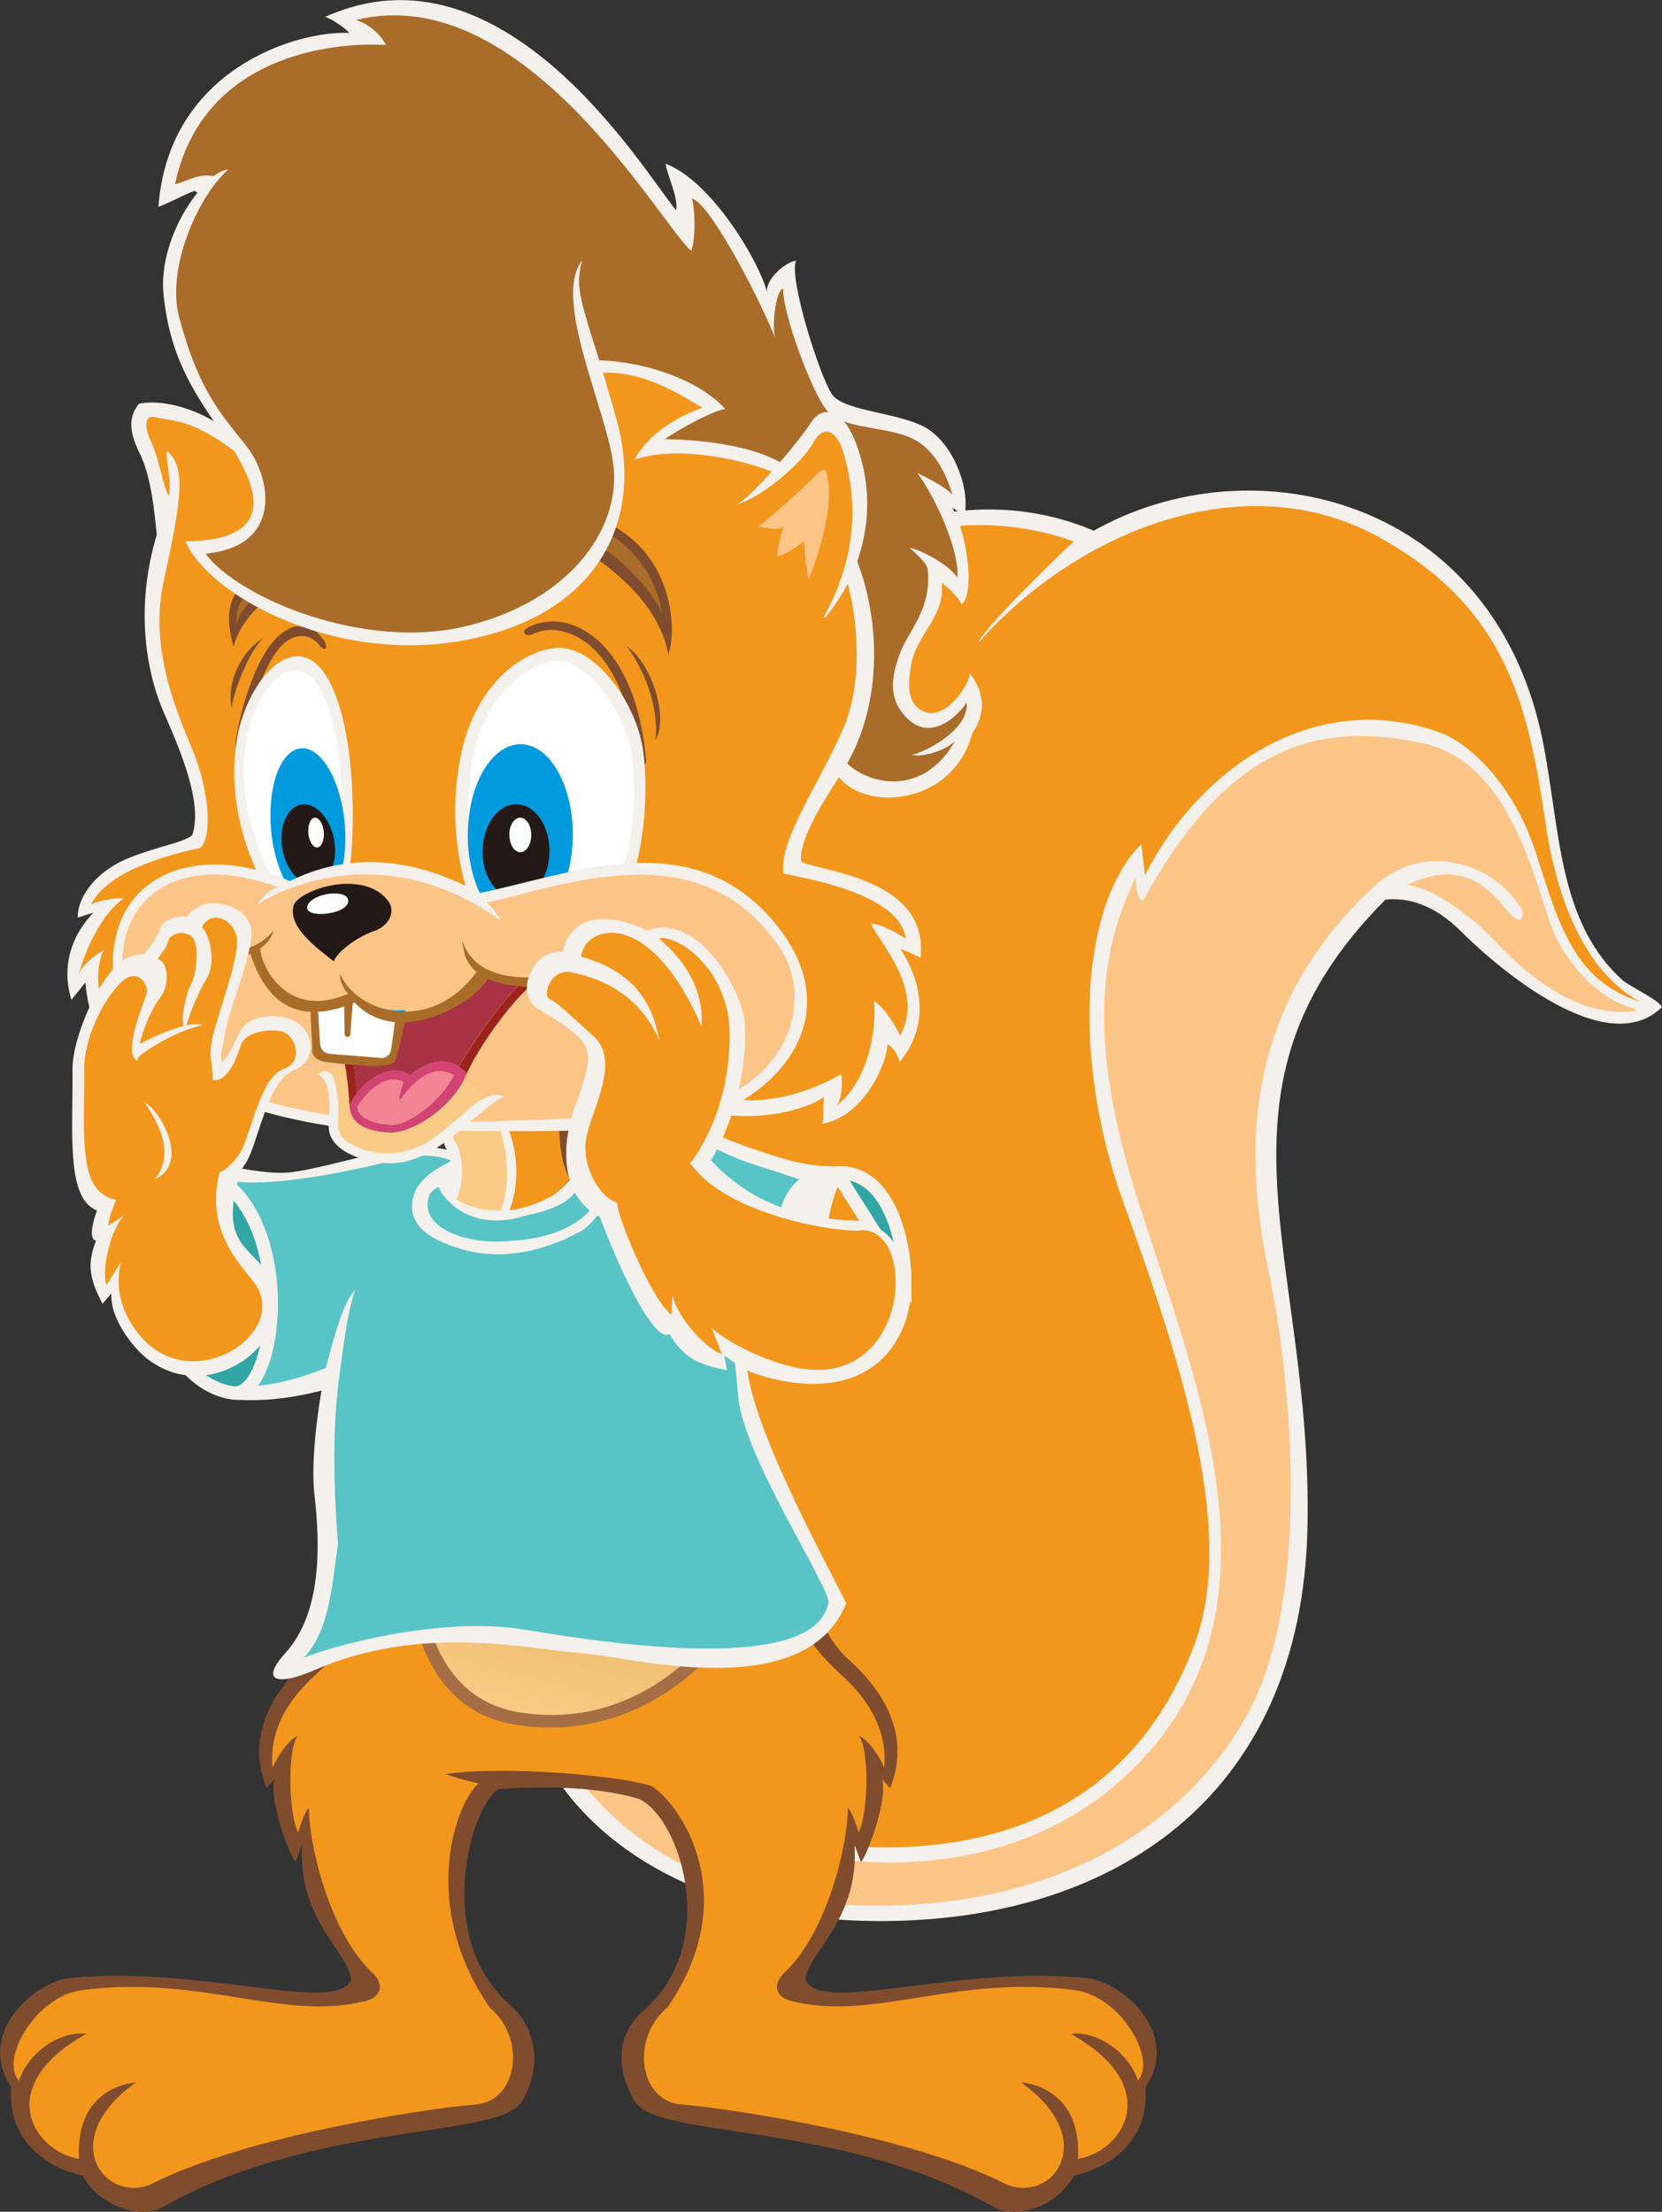 <svg width="124" height="165" viewBox="0 0 124 165" fill="none" xmlns="http://www.w3.org/2000/svg">
<rect x="0" y="0" width="124" height="165" fill="#333333" stroke="none"/>
<g clip-path="url(#clip0_1031_198303)">
<path d="M39.029 125.996C39.576 133.107 47.755 143.131 65.201 143.312C82.646 143.493 97.193 134.38 97.554 113.777C97.909 93.7 89.189 81.329 103.369 67.114C105.005 66.933 107.007 67.476 109.004 69.484C111.001 71.487 119.639 79.374 123.999 75.135C123.452 74.044 117.73 72.403 116.094 67.663C114.458 62.922 110.82 50.166 99.551 50.528C88.281 50.89 78.467 58.368 78.286 72.952C78.106 87.535 44.478 121.623 39.023 126.002L39.029 125.996Z" fill="#F4F0EC"/>
<path d="M41.388 124.356C37.605 124.893 43.571 140.031 60.109 141.858C76.646 143.679 87.916 137.117 93.009 128.004C98.097 118.891 96.1 101.938 94.826 95.738C93.551 89.538 90.995 76.6 102.643 66.022C106.008 62.969 111.188 64.02 113.546 67.844C113.726 68.754 113.319 68.982 112.411 67.89C111.503 66.799 109.366 63.833 105.001 66.022C106.817 66.203 109.681 68.217 111.544 70.214C114.862 73.769 118.54 75.958 122.085 75.41C121.358 74.499 116.451 69.303 115.543 66.384C114.635 63.471 113.907 56.173 106.089 54.171C98.272 52.163 85.366 55.449 81.548 65.835C77.735 76.227 55.557 122.347 41.377 124.35L41.388 124.356Z" fill="#FCC588"/>
<path d="M123.999 75.135C121.409 76.092 117.864 73.494 116.094 69.939C114.721 67.189 113.23 56.95 106.14 55.449C99.05 53.943 91.96 54.9 85.284 67.207C84.876 67.207 84.736 66.115 84.736 65.432C83.101 68.987 80.51 75.001 84.463 88.124C88.415 101.248 96.734 118.885 85.284 131.192C73.834 143.498 55.567 138.028 53.25 135.704C50.934 133.381 44.798 130.917 42.889 122.58C40.98 114.244 61.155 42.459 64.019 40.55C66.883 38.636 74.247 36.446 81.605 39.593C93.462 32.891 111.554 37.123 115.14 55.455C116.636 63.109 116.141 71.083 123.999 75.141V75.135Z" fill="#F4F0EC"/>
<path d="M43.571 121.209C44.252 125.856 51.115 136.207 61.023 137.48C71.658 138.846 83.946 136.446 89.103 122.715C92.241 114.373 88.282 102.072 83.789 89.631C80.022 79.216 80.517 67.622 85.151 62.969L85.424 65.292C89.517 57.224 98.103 51.345 107.376 54.626C109.692 55.45 112.964 58.59 114.599 63.652C116.235 68.708 117.37 73.18 122.371 74.727C119.553 73.267 116.509 69.397 115.327 61.509C114.023 52.822 112.556 45.332 102.736 39.996C92.922 34.666 80.517 39.453 73.02 47.93C73.154 47.107 79.155 41.228 80.11 40.411C78.474 39.728 70.162 37.264 64.294 42.051C58.432 46.838 35.777 94.961 43.571 121.215V121.209Z" fill="#F2971C"/>
<path d="M25.735 118.004C25.513 120.964 23.849 123.036 23.028 123.766C21.345 125.243 18.022 128.781 19.884 133.393L20.501 132.716C20.018 134.023 21.468 138.18 22.061 138.922L22.544 137.614C22.131 143.323 26.311 145.892 26.171 147.778C24.89 150.224 14.779 146.61 5.262 147.562C2.514 147.836 -1.834 151.742 0.838 155.7C0.524 159.804 3.626 161.76 6.17 162.309C7.59 164.837 10.699 165.473 12.113 164.673C23.616 158.146 37.295 159.617 38.96 156.745C40.625 153.873 39.786 151.07 38.046 149.553C32.33 144.584 35.089 134.8 37.196 133.469C39.397 133.311 44.106 133.119 47.709 134.216C50.788 135.705 53.745 145.011 48.029 149.979C46.289 151.497 45.677 153.873 47.342 156.745C49.007 159.617 62.681 158.146 74.189 164.673C75.603 165.473 78.718 164.837 80.132 162.309C82.676 161.76 85.773 159.804 85.464 155.7C88.136 151.736 83.788 147.836 81.034 147.562C71.517 146.61 61.406 150.224 60.125 147.778C59.986 145.892 64.165 143.323 63.752 137.614L64.235 138.922C64.829 138.18 66.272 134.018 65.795 132.716L66.406 133.393C68.275 128.781 64.945 125.243 63.269 123.766C62.448 123.042 60.783 120.964 60.562 118.004C60.48 116.906 25.816 116.982 25.74 118.004H25.735Z" fill="#804C2E"/>
<path d="M84.877 155.233C86.356 153.703 83.66 148.916 80.185 148.466C71.279 147.305 65.237 150.802 59.078 149.29C57.611 148.928 57.803 147.842 58.496 147.194C61.867 144.047 63.298 137.193 63.252 134.887C63.462 134.934 63.939 136.236 64.055 136.697C64.789 135.331 64.864 130.433 64.09 129.505C64.794 129.767 65.691 131.163 65.97 131.881C66.122 130.17 65.784 127.695 62.786 124.968C59.788 122.242 59.235 120.31 59.183 118.552C59.148 117.478 27.412 116.988 27.383 118.062C27.33 119.819 26.515 122.248 23.517 124.968C20.514 127.695 20.182 130.17 20.333 131.881C20.613 131.163 21.509 129.773 22.213 129.505C21.439 130.439 21.515 135.331 22.248 136.697C22.365 136.236 22.848 134.934 23.052 134.887C23.005 137.187 24.437 144.047 27.808 147.194C28.506 147.842 28.698 148.928 27.226 149.29C21.067 150.807 15.024 147.31 6.118 148.466C2.637 148.922 -0.058 153.703 1.427 155.233C2.143 153.003 4.628 151.473 6.421 151.736C-0.564 155.653 2.469 160.475 5.903 161.059C5.624 156.756 8.429 155.501 10.141 155.349C4.098 159.664 7.87 164.457 11.305 162.927C18.337 159.331 31.923 157.276 35.503 156.996C38.617 156.751 39.316 152.086 36.528 149.757C31.149 141.893 34.123 134.327 35.718 133.048C35.718 133.048 33.658 132.581 33.279 132.336C37.994 131.7 46.435 132.505 48.594 133.235C50.62 134.438 55.609 141.362 49.794 149.757C47.005 152.086 47.704 156.751 50.818 156.996C54.398 157.276 67.984 159.331 75.016 162.927C78.445 164.463 82.223 159.664 76.18 155.349C77.886 155.501 80.692 156.756 80.418 161.059C83.853 160.475 86.885 155.653 79.9 151.736C81.699 151.473 84.184 153.003 84.9 155.233H84.877Z" fill="#F2971C"/>
<path d="M30.555 117.385C30.555 120.707 31.824 127.567 38.401 128.658C44.973 129.75 50.166 126.668 53.321 123.176C56.476 119.679 38.221 115.365 30.555 117.385Z" fill="#A66E44"/>
<path d="M31.492 117.367C31.492 120.421 32.656 126.732 38.705 127.736C44.752 128.74 49.52 125.908 52.425 122.692C55.329 119.481 38.541 115.505 31.492 117.367Z" fill="url(#paint0_linear_1031_198303)"/>
<path d="M37.469 88.481C36.334 86.169 32.504 85.165 29.832 85.661C27.154 86.163 23.493 87.284 21.514 87.471C19.633 87.652 15.954 86.84 13.603 85.988C11.228 87.815 14.039 100.904 17.293 104.401C27.917 105.277 41.049 95.767 37.469 88.475V88.481Z" fill="#F4F0EC"/>
<path d="M36.579 89.503C35.927 87.594 33.593 85.498 29.809 86.455C26.032 87.413 16.625 89.544 14.82 87.039C13.604 87.705 14.582 100.537 17.149 103.24C20.28 104.191 29.093 101.173 35.31 94.623C36.847 93.006 37.115 91.073 36.579 89.509V89.503Z" fill="#58C4C6"/>
<path d="M28.463 94.798C26.228 96.088 25.809 96.322 24.325 101.985C24.138 102.703 23.085 108.226 23.457 111.46C23.911 115.436 23.981 120.316 21.321 123.282C19.126 125.728 21.164 125.6 23.381 124.625C31.444 121.075 39.488 123.043 43.301 123.317C46.922 123.58 60.031 127.252 63.133 119.622C62.016 117.24 55.706 105.966 55.688 101.354C55.677 96.737 50.979 87.857 46.602 86.374C42.218 84.891 29.051 90.647 28.457 94.798H28.463Z" fill="#F4F0EC"/>
<path d="M28.272 92.323C26.223 96.088 26.042 97.39 25.419 101.903C25.082 104.314 24.651 107.91 25.216 115.173C24.75 118.302 24.628 121.554 22.666 123.679C24.511 122.879 32.806 120.52 39.116 121.571C45.962 122.715 60.864 124.875 61.818 119.534C61.743 118.121 55.497 108.616 55.083 104.273C54.67 99.93 54.35 91.365 45.112 86.146C42.621 84.611 34.244 82.754 28.272 92.317V92.323Z" fill="#58C4C6"/>
<path d="M15.1 87.368C16.828 87.935 18.082 89.259 18.925 90.983C19.769 92.71 20.182 94.805 20.232 96.825C20.283 98.848 19.969 100.749 19.401 102.085C19.117 102.754 18.783 103.25 18.429 103.556C18.087 103.852 17.736 103.965 17.364 103.912C15.525 103.649 14.017 102.383 12.899 100.567C11.781 98.752 11.091 96.444 10.879 94.234C10.665 92.012 10.942 89.972 11.673 88.662C12.033 88.016 12.49 87.572 13.03 87.347C13.566 87.123 14.244 87.087 15.1 87.368Z" fill="#32A5A5" stroke="#F4F0EC"/>
<path d="M34.229 86.35C32.43 87.197 30.637 88.166 30.911 89.964C31.184 91.762 37.471 92.422 40.777 91.015C44.09 89.608 46.074 87.378 45.58 85.866C45.085 84.348 42.483 82.48 34.229 86.35Z" fill="#F4F0EC"/>
<path d="M31.166 88.51C30.625 89.421 30.177 91.248 32.563 92.456C34.95 93.665 38.6 94.424 43.35 91.843C44.328 91.312 46.79 88.294 45.579 85.859C44.363 83.425 43.53 86.321 42.837 87.395C42.145 88.469 37.564 92.386 33.396 89.246C32.482 89.654 31.667 89.082 31.166 88.51Z" fill="#F4F0EC"/>
<path d="M33.209 88.995C33.488 90.163 35.555 91.371 38.04 90.974C40.526 90.571 43.774 88.347 43.308 86.613C42.843 84.874 43.565 84.564 44.135 84.979C45.229 85.773 45.881 88.394 43.925 90.402C41.97 92.41 38.739 92.574 37.22 92.615C34.105 92.697 31.125 91.266 32.08 89.059C32.522 88.493 33.186 88.277 33.215 89.001L33.209 88.995Z" fill="#58C4C6"/>
<path d="M42.867 80.769C42.547 81.715 42.337 86.508 42.838 87.389C42.39 88.901 38.827 90.81 37.541 90.711C36.248 90.612 37.186 85.474 36.435 84.143C35.684 82.818 42.494 78.364 42.867 80.763V80.769Z" fill="#804C2E"/>
<path d="M42.558 79.823C41.644 80.547 41.277 85.807 42.493 87.926C41.987 88.93 39.117 90.717 37.982 90.46C36.853 90.203 37.522 88.405 37.237 87.553C36.958 86.7 36.213 84.424 37.668 83.11C39.117 81.791 40.951 80.349 42.558 79.817V79.823Z" fill="#F2971C"/>
<path d="M37.104 82.357C37.663 83.431 39.502 86.811 37.855 90.717C37.319 90.997 34.304 90.734 33.431 89.339C33.78 88.808 33.943 86.758 33.256 85.62C32.569 84.482 34.56 81.621 37.11 82.357H37.104Z" fill="#F4F0EC"/>
<path d="M36.596 82.731C37.411 83.618 38.523 87.973 37.254 90.49C36.626 90.805 34.617 90.098 33.96 89.69C34.495 88.779 34.757 86.379 33.948 85.177C33.139 83.974 35.595 82.223 36.602 82.731H36.596Z" fill="#F9CB87"/>
<path d="M62.636 58.03C64.737 60.593 71.158 59.991 72.538 54.696C73.428 53.441 73.626 51.865 72.352 50.224C72.311 51.1 70.576 53.745 68.964 53.091C67.852 52.635 67.625 51.462 67.992 49.524C68.411 47.288 70.564 45.951 70.256 43.464C70.256 43.464 71.554 44.503 71.74 45.093C72.771 44.275 72.148 39.786 71.053 37.871C71.053 37.871 71.438 38.069 71.921 38.566C72.433 36.622 71.257 33.44 69.377 32.103C67.497 30.76 62.985 30.754 62.077 29.423C61.169 28.098 58.835 20.76 59.388 19.452C58.759 19.493 57.188 20.643 57.217 21.764C56.71 19.662 53.142 13.526 49.661 12.213C49.748 12.995 50.651 14.811 50.441 15.686C48.095 12.878 37.635 -4.799 24.246 1.267C24.584 1.319 25.597 1.967 26.074 2.457C22.145 2.265 12.581 5.16 11.818 15.43C12.406 15.243 13.92 14.431 14.502 14.244C15.09 14.058 62.624 58.035 62.624 58.035L62.636 58.03Z" fill="#F4F0EC"/>
<path d="M62.413 55.834C63.31 58.14 68.479 60.201 71.261 55.268C70.668 55.945 68.77 56.553 68.042 56.301C68.525 56.301 72.338 54.603 72.123 52.407C71.477 53.423 69.544 55.204 67.879 53.762C66.098 52.232 66.581 50.352 67.082 48.899C67.722 47.048 69.556 45.519 69.207 42.395C69.067 41.957 68.298 41.233 67.868 40.883C68.351 40.883 70.749 42.01 71.418 43.09C71.622 41.193 69.893 37.27 68.456 35.302C68.456 35.302 70.342 36.154 71.063 36.896C70.598 35.431 69.748 33.27 67.571 32.511C65.394 31.753 62.722 31.963 61.622 30.532C60.522 29.108 58.362 23.328 58.432 21.524C57.85 21.711 57.57 24.391 57.85 25.267C56.86 22.669 53.024 15.167 51.621 14.811C51.854 15.54 51.924 17.788 51.575 18.71C49.409 16.977 39.152 -1.577 26.579 1.482C27.307 1.733 28.32 2.381 28.791 3.362C25.007 3.117 15.129 4.016 13.062 13.731C13.842 13.643 15.117 12.586 16.66 13.386C18.203 14.186 62.413 55.829 62.413 55.829V55.834Z" fill="#AA6C29"/>
<path d="M43.589 27.573C45.195 27.544 48.746 27.053 53.514 30.381C52.588 30.515 49.608 31.794 47.978 33.767C50.9 33.317 56.727 33.393 59.276 35.81C61.82 38.233 63.165 39.903 63.91 41.765C65.511 45.782 66.11 52.221 62.932 57.44C62.245 58.573 59.515 62.414 59.783 64.271C60.988 65.018 69.341 65.415 68.677 71.451C68.677 71.451 67.711 70.949 67.181 70.797C68.421 72.666 69.685 76.139 67.123 79.228C67.03 78.936 66.797 78.2 66.215 77.902C66.198 79.362 64.399 83.338 61.331 83.834C61.529 83.448 61.349 82.368 61.5 81.837C59.492 83.127 55.941 83.618 52.838 82.993C49.736 82.368 11.171 77.733 11.171 77.733C10.292 78.013 10.56 79.87 10.793 80.605C9.635 80.004 6.788 78.165 6.369 73.29L5.333 74.592C4.774 72.829 4.803 70.395 6.969 68.083L5.799 68.457C5.769 66.851 7.254 64.919 9.693 63.973C12.138 63.027 13.401 62.951 14.332 62.327C15.188 59.95 13.395 55.835 12.213 53.138C11.032 50.44 9.978 45.606 11.701 39.879C11.527 38.321 11.317 35.635 10.421 33.819C9.518 32.004 9.675 30.982 10.368 30.118C11.876 29.797 14.932 30.276 17.621 32.646C20.31 35.022 43.583 27.573 43.583 27.573H43.589Z" fill="#F4F0EC"/>
<path d="M61.984 40.282C63.748 43.277 64.86 50.107 62.822 54.568C60.925 58.736 58.055 62.887 58.457 65.181C60.349 65.549 67.182 66.757 67.578 70.027C67.578 70.027 65.745 68.836 64.97 68.918C65.82 70.587 68.987 73.938 67.147 77.278C67.008 76.84 65.96 75.071 65.192 74.668C65.372 75.742 65.215 80.319 62.368 82.526C62.758 82.24 62.927 80.734 62.741 80.144C62.054 80.523 58.381 82.672 54.12 81.93C49.853 81.195 10.317 76.542 10.317 76.542C9.775 76.875 9.519 78.089 9.705 78.679C8.693 78.031 6.416 73.909 7.715 70.902C6.882 71.329 5.898 72.292 5.893 72.782C5.898 72.298 7.115 68.509 9.222 67.026C9.03 66.927 7.325 67.149 6.789 67.481C7.685 65.736 10.136 64.305 14.956 63.249C15.94 62.285 15.451 58.724 14.554 56.424C13.664 54.124 11.009 48.829 12.197 43.434C13.652 36.826 13.815 34.829 12.47 33.644C12.272 34.029 12.878 35.938 12.575 37.007C12.197 36.318 11.789 34.024 11.312 33.043C10.841 32.062 10.613 30.842 11.679 31.145C12.744 31.455 14.694 30.988 19.45 35.291C24.206 39.593 43.008 28.238 44.084 27.567C45.837 27.491 50.546 27.602 53.52 30.369C52.932 30.556 49.038 31.484 47.985 33.755C50.127 33.393 56.053 33.755 58.119 35.203C60.191 36.639 61.99 40.27 61.99 40.27L61.984 40.282Z" fill="#F2971C"/>
<path d="M17.429 48.239C17.65 47.252 18.733 45.232 20.689 44.287C22.645 43.341 21.038 41.829 19.519 42.64C18 43.452 16.358 44.625 17.429 48.239Z" fill="#804C2E"/>
<path d="M19.275 44.415C18.873 44.649 17.802 45.612 17.645 46.634C17.54 45.291 18.012 44.497 19.234 43.779C20.462 43.061 19.886 44.053 19.275 44.415Z" fill="#AA6C29"/>
<path d="M44.113 41.397C45.085 42.098 49.125 44.725 49.87 48.852C50.528 46.862 50.184 41.473 45.481 39.103C44.055 38.426 42.023 39.885 44.113 41.397Z" fill="#804C2E"/>
<path d="M44.636 40.743C45.824 41.175 48.892 44.234 49.38 45.775C49.223 44.532 48.438 41.548 45.184 39.68C44.677 39.599 43.816 40.2 44.636 40.743Z" fill="#AA6C29"/>
<path d="M19.723 47.585C19.019 47.894 17.517 51.041 17.278 52.816C16.824 50.376 18.53 48.128 19.723 47.585Z" fill="#804C2E"/>
<path d="M47.495 56.325C46.395 47.545 41.773 46.19 39.643 47.358C39.276 47.475 38.74 47.13 39.456 46.774C42.513 45.227 47.46 47.848 48.217 56.827C48.165 57.172 47.408 57.329 47.495 56.331V56.325Z" fill="#804C2E"/>
<path d="M47.209 65.31C47.85 63.587 48.443 59.822 48.007 56.161C47.57 52.501 44.334 47.971 41.33 48.356C38.385 48.73 35.509 51.596 34.508 55.794C33.507 59.997 33.92 64.481 35.462 68.176C36.411 70.447 44.293 73.121 47.209 65.316V65.31Z" fill="#F4F0EC"/>
<path d="M46.475 64.662C47.046 63.138 47.569 59.793 47.179 56.547C46.789 53.301 43.85 49.062 41.353 49.313C39.036 49.547 36.032 52.407 35.334 56.173C34.699 59.588 34.676 64.521 36.114 67.096C37.179 69.005 43.891 71.574 46.475 64.656V64.662Z" fill="white"/>
<path d="M46.773 48.227C47.897 49.728 49.172 52.472 48.916 55.221C49.934 53.359 48.502 49.366 46.773 48.227Z" fill="#804C2E"/>
<path d="M34.904 62.011C34.811 65.748 36.482 68.9 38.641 69.052C40.801 69.204 42.635 66.302 42.733 62.566C42.832 58.83 41.156 55.677 38.996 55.525C36.837 55.373 35.003 58.275 34.904 62.011Z" fill="#009ADE"/>
<path d="M35.492 62.052C35.405 65.322 36.825 68.077 38.665 68.206C40.504 68.334 42.064 65.788 42.146 62.519C42.233 59.25 40.812 56.494 38.973 56.366C37.134 56.237 35.579 58.783 35.492 62.052Z" fill="#009ADE"/>
<path d="M36.003 63.361C35.941 65.291 37.005 66.924 38.386 66.997C39.766 67.075 40.935 65.57 40.997 63.639C41.059 61.708 39.995 60.076 38.621 60.003C37.24 59.929 36.071 61.43 36.009 63.361H36.003Z" fill="#231916"/>
<path d="M38.006 62.233C37.988 62.946 38.338 63.547 38.786 63.576C39.24 63.605 39.618 63.057 39.636 62.344C39.653 61.632 39.304 61.031 38.85 61.002C38.396 60.967 38.017 61.521 38 62.228L38.006 62.233Z" fill="white"/>
<path d="M23.867 48.199C23.25 47.265 21.771 46.932 20.508 48.788C19.245 50.651 18.523 53.71 18.337 55.385C18.145 57.067 17.406 56.465 17.609 55.134C17.901 53.26 18.715 50.254 19.979 48.391C21.242 46.529 23 45.968 24.263 47.907C24.333 48.129 24.449 48.742 23.873 48.199H23.867Z" fill="#804C2E"/>
<path d="M19.629 66.051C18.511 63.751 16.986 60.026 17.626 55.449C18.261 50.936 21.916 46.639 24.32 50.393C26.725 54.153 26.585 63.336 25.846 66.08C25.106 68.824 21.264 69.408 19.629 66.051Z" fill="#F4F0EC"/>
<path d="M20.119 65.158C19.147 63.114 17.808 59.804 18.285 55.782C18.757 51.812 21.714 47.906 23.798 51.257C25.876 54.603 25.754 62.863 25.172 65.269C24.584 67.68 21.545 68.141 20.125 65.158H20.119Z" fill="white"/>
<path d="M20.223 61.912C20.514 65.135 21.981 67.633 23.494 67.499C25.014 67.359 26.009 64.638 25.718 61.416C25.427 58.193 23.96 55.689 22.446 55.829C20.927 55.963 19.938 58.69 20.223 61.912Z" fill="#009ADE"/>
<path d="M20.636 61.871C20.892 64.691 22.143 66.88 23.43 66.763C24.716 66.646 25.56 64.264 25.304 61.445C25.054 58.625 23.802 56.436 22.51 56.552C21.224 56.669 20.38 59.051 20.636 61.871Z" fill="#009ADE"/>
<path d="M21.038 63.125C21.253 64.78 22.307 66.066 23.388 65.998C24.469 65.93 25.176 64.532 24.962 62.877C24.747 61.222 23.693 59.936 22.612 60.004C21.531 60.072 20.824 61.469 21.038 63.125Z" fill="#231916"/>
<path d="M23.004 62.164C23.062 62.777 23.359 63.25 23.679 63.221C23.994 63.191 24.209 62.672 24.157 62.059C24.098 61.446 23.801 60.973 23.481 61.002C23.161 61.031 22.951 61.551 23.01 62.164H23.004Z" fill="white"/>
<path d="M25.376 84.102C21.452 83.594 9.472 81.37 8.506 73.413C7.563 65.63 14.158 62.548 21.621 65.736C25.655 63.716 30.492 63.704 35.772 66.623C42.588 65.251 51.652 61.299 57.869 68.929C64.086 76.565 56.576 82.847 51.268 83.658C45.959 84.47 39.329 84.406 37.146 84.376C34.957 84.353 27.89 84.429 25.37 84.102H25.376Z" fill="#F4F0EC"/>
<path d="M24.951 83.268C19.84 82.357 12.133 80.74 9.781 74.861C7.429 68.982 11.684 62.852 20.725 66.186C20.212 66.349 19.747 66.659 19.2 67.482C21.26 66.098 28.956 62.66 37.309 68.644C37.239 68.422 36.762 67.686 36.325 67.336C42.926 65.789 52.473 62.187 58.218 70.763C60.983 74.89 58.695 82.9 47.443 83.268C36.191 83.635 29.648 84.108 24.951 83.268Z" fill="#FCC588"/>
<path d="M37.623 81.802C37.111 81.966 35.83 83.022 34.509 84.172C32.739 85.708 30.853 86.881 28.886 86.782C26.918 86.683 24.456 85.772 24.526 83.974C24.602 82.176 24.689 80.687 23.699 80.115C24.043 79.928 24.532 79.689 24.91 80.378C25.288 81.061 34.474 82.812 35.306 82.386C36.139 81.96 36.703 81.452 37.623 81.808V81.802Z" fill="#F4F0EC"/>
<path d="M36.021 81.831C35.433 82.263 32.679 84.925 31.312 85.52C29.257 86.42 27.417 85.958 26.643 85.561C25.869 85.164 25.147 84.907 25.234 83.664C25.322 82.421 25.13 80.546 24.606 79.904C24.082 79.268 35.276 79.239 36.021 81.831Z" fill="#F9CB87"/>
<path d="M26.608 81.591C26.404 81.854 26.224 82.14 26.073 82.449C26.009 81.206 25.735 77.668 24.641 76.74L25.223 76.553C26.288 77.697 26.532 80.126 26.614 81.591H26.608Z" fill="#9C231C"/>
<path d="M38.938 73.296C39.351 73.343 39.706 73.354 39.922 73.308C38.617 74.113 35.783 77.908 34.828 80.085C34.636 79.875 34.438 79.7 34.223 79.566C35.364 77.616 37.587 74.499 38.938 73.296Z" fill="#9C231C"/>
<path d="M30.247 75.642C29.455 75.736 28.814 75.7 28.523 75.496C28.809 75.642 29.449 75.7 30.247 75.642Z" stroke="#00A0E8" stroke-width="0.58"/>
<path d="M30.595 80.249C29.548 79.367 27.749 80.103 26.608 81.591C26.526 80.126 26.288 77.697 25.217 76.553L28.517 75.496C28.808 75.701 29.454 75.736 30.24 75.642C32.161 75.502 35.008 74.673 36.079 72.671C36.428 72.846 37.866 73.185 38.931 73.29C37.581 74.487 35.351 77.604 34.216 79.56C33.145 78.888 31.818 79.163 30.595 80.249Z" fill="#A83344"/>
<path d="M26.299 83.32C26.683 84.003 27.562 84.4 28.965 84.487C30.7 84.598 33.366 82.782 34.46 80.838C34.559 80.657 34.653 80.477 34.728 80.296C34.757 80.225 34.792 80.15 34.827 80.074C34.635 79.864 34.437 79.688 34.222 79.554C33.151 78.883 31.823 79.157 30.601 80.243C29.553 79.362 27.755 80.097 26.614 81.586C26.41 81.849 26.23 82.135 26.078 82.444C26.078 82.462 26.078 82.485 26.078 82.502C26.096 82.812 26.171 83.08 26.299 83.32ZM26.66 82.561C28.081 80.401 29.466 80.342 30.106 80.728C30.106 80.728 29.675 81.913 29.821 82.111C31.521 79.677 32.988 79.647 33.855 80.22C33.849 80.231 33.838 80.249 33.832 80.266C32.836 82.205 30.409 83.95 29.268 83.909C28.127 83.868 26.724 83.512 26.66 82.561Z" fill="#D14474"/>
<path d="M29.262 83.909C28.121 83.868 26.718 83.512 26.654 82.561C28.075 80.4 29.46 80.342 30.1 80.727C30.1 80.727 29.67 81.912 29.815 82.111C31.515 79.677 32.982 79.647 33.849 80.219C33.843 80.231 33.832 80.249 33.826 80.266C32.83 82.204 30.403 83.95 29.262 83.909Z" fill="#F38493"/>
<path d="M30.247 75.643C30.258 76.396 29.7 78.433 29.548 78.97C29.397 79.501 28.89 79.426 28.355 79.513C27.819 79.601 24.909 79.321 24.228 79.216C23.547 79.11 23.238 78.643 23.291 78.299C23.343 77.96 23.128 76.01 23.186 75.427C23.186 75.427 25.695 74.703 26.137 74.317C26.498 74.685 28.89 75.964 30.253 75.637L30.247 75.643Z" fill="#AA6C29"/>
<path d="M29.489 75.754C29.489 76.238 29.216 78.188 29.14 78.451C29.064 78.719 28.744 78.982 28.401 78.929C28.063 78.877 24.931 78.661 24.594 78.614C24.256 78.562 23.965 78.41 23.895 77.949C23.831 77.482 23.779 75.8 23.709 75.339C24.023 75.316 25.857 74.732 26.125 74.323C26.462 74.621 28.296 75.567 29.483 75.754H29.489Z" fill="white"/>
<path d="M26.347 74.493C26.347 74.493 26.143 76.904 26.143 77.143C26.143 77.388 25.701 77.528 25.707 77.038C25.713 76.554 25.666 74.627 25.666 74.627L25.992 74.119L26.353 74.487L26.347 74.493Z" fill="#AA6C29"/>
<path d="M19.425 70.728C19.384 71.872 21.322 76.186 25.991 74.125C25.799 74.026 25.322 73.29 25.356 72.631C26.631 75.62 32.219 77.225 35.613 72.421L36.51 72.701C36.271 74.236 29.973 78.516 26.451 74.791C24.035 75.807 20.379 76.49 18.674 71.136L19.431 70.733L19.425 70.728Z" fill="#AA6C29"/>
<path d="M34.49 70.19C34.642 71.679 35.101 73.81 40.905 73.635C41.464 73.617 44.427 73.804 45.48 74.838C44.962 73.711 42.349 72.847 40.672 72.899C38.996 72.952 35.521 73.174 34.49 70.19Z" fill="#AA6C29"/>
<path d="M20.385 69.449C20.252 70.302 18.977 71.358 17.469 71.434C15.961 71.51 14.739 72.228 14.244 72.952C14.279 71.808 16.066 70.833 17.137 70.897C18.203 70.961 19.448 70.558 20.385 69.449Z" fill="#AA6C29"/>
<path d="M24.903 71.72C23.506 70.634 21.51 69.145 21.894 67.587C22.173 66.442 27.034 64.732 28.943 67.19C29.613 68.054 28.92 69.14 27.895 69.467C26.871 69.793 25.206 70.897 24.903 71.72Z" fill="#231916"/>
<path d="M25.979 67.254C25.892 68.258 22.609 68.573 22.935 67.581C23.267 66.588 26.061 66.255 25.979 67.254Z" fill="white"/>
<path d="M58.788 35.81C57.682 34.87 51.098 32.932 47.343 34.298C47.64 33.72 48.787 31.735 52.396 30.416C50.807 29.47 47.53 27.286 44.026 27.917C40.521 28.553 42.285 27.018 44.183 26.895C46.08 26.773 51.319 27.532 54.119 30.509C53.269 30.62 50.918 31.852 49.596 32.762C51.052 32.78 56.587 32.949 59.236 35.179C61.879 37.404 58.788 35.81 58.788 35.81Z" fill="#F4F0EC"/>
<path d="M17.068 12.657C15.537 12.563 11.718 17.455 12.207 22.038C12.696 26.627 14.384 29.213 16.736 32.558C19.087 35.904 21.137 40.317 13.848 40.381C15.385 44.199 24.612 49.553 34.484 47.796C44.351 46.038 48.164 39.103 45.998 31.28C43.833 23.457 42.686 21.881 43.431 19.487C38.268 20.491 16.776 18.506 17.068 12.657Z" fill="#F4F0EC"/>
<path d="M17.319 12.423C15.13 13.988 12.342 19.721 13.355 23.609C14.804 29.184 16.574 30.976 18.349 33.224C20.323 35.717 21.074 40.761 15.334 41.304C17.785 44.614 27.221 48.601 34.893 46.686C42.559 44.772 46.157 39.523 45.796 35.005C45.458 30.824 40.848 21.816 43.665 19.189C46.483 16.562 23.693 8.115 17.325 12.417L17.319 12.423Z" fill="#AA6C29"/>
<path d="M54.73 37.754C55.901 37.38 59.748 32.751 60.493 31.542C61.238 30.334 62.845 30.147 63.968 33.34C65.703 38.285 64.137 42.991 61.57 46.073C59.253 46.219 54.73 37.748 54.73 37.748V37.754Z" fill="#F4F0EC"/>
<path d="M54.085 37.749C55.965 37.906 59.696 34.765 60.657 33.061C61.617 31.35 62.607 32.436 63.038 34.129C63.468 35.822 64.737 40.808 60.965 46.868C59.586 47.154 54.009 38.017 54.085 37.749Z" fill="#F2971C"/>
<path d="M60.342 43.236C60.616 42.583 62.205 38.373 61.774 35.822C61.681 35.285 61.641 34.655 60.977 35.349C60.313 36.05 57.315 38.788 56.576 39.267C56.576 39.267 57.979 39.629 58.445 39.313C58.445 39.313 57.938 41.012 58.002 41.473C58.34 41.526 59.615 40.715 59.987 40.352C60.034 40.744 60.063 42.11 60.342 43.231V43.236Z" fill="#FCC588"/>
<path d="M49.072 84.365C51.226 83.087 52.834 84.566 55.667 85.533C58.5 86.499 60 86.999 62 86.999C62.309 87.496 62.588 87.804 62.513 88.516C61.226 91.575 61.063 96.497 64.789 101.582C63.852 101.914 60.772 102.23 55.667 101.506C51.633 100.934 47.809 97.769 45.719 94.278C44.514 92.276 45.515 86.49 49.078 84.371L49.072 84.365Z" fill="#F4F0EC"/>
<path d="M45.212 94.173C44.968 93.723 44.857 92.275 44.799 91.855C44.624 90.53 44.985 88.335 45.794 87.442C47.151 85.941 47.949 81.871 51.5 84.499C54.358 86.612 57 86.999 59.643 87.999C59.625 87.97 59.643 88.966 59.643 87.999C58.152 89.453 57.169 94.64 60.638 100.869C54.497 101.003 52.489 99.929 49.857 97.938C48.629 97.01 46.679 96.887 45.212 94.173Z" fill="#58C4C6"/>
<path d="M67.5 95.512L67.5 95.512C67.494 93.821 67.129 91.713 66.29 90.08C65.455 88.455 64.212 87.394 62.441 87.507L67.5 95.512ZM67.5 95.512C67.517 99.801 65.285 101.365 63.763 101.495M67.5 95.512L63.763 101.495M63.763 101.495C63.404 101.525 62.977 101.393 62.497 101.06M63.763 101.495L62.497 101.06M62.497 101.06C62.018 100.729 61.523 100.223 61.048 99.579M62.497 101.06L61.048 99.579M61.048 99.579C60.097 98.291 59.275 96.521 58.836 94.72M61.048 99.579L58.836 94.72M58.836 94.72C58.395 92.909 58.36 91.14 58.897 89.82M58.836 94.72L58.897 89.82M58.897 89.82C59.162 89.168 59.564 88.629 60.127 88.235M58.897 89.82L60.127 88.235M60.127 88.235C60.691 87.84 61.445 87.572 62.441 87.507L60.127 88.235Z" fill="#32A5A5" stroke="#F4F0EC"/>
<path d="M32.598 87.856C32.505 89.316 34.857 91.347 37.989 90.892C41.115 90.437 43.466 89.573 43.274 87.535C42.989 88.405 39.95 90.192 37.802 90.302C35.55 90.413 33.605 89.783 32.604 87.862L32.598 87.856Z" fill="#F4F0EC"/>
<path d="M21.787 76.083C20.648 75.647 18.534 75.564 17.825 77.124C17.346 78.171 16.875 79.018 16.561 79.246C16.392 78.568 16.504 78.864 16.808 76.962C17.072 75.301 19.07 70.719 18.72 69.185C18.309 67.399 15.062 66.58 13.928 68.445C13.962 68.486 14.014 68.417 14.049 68.458C13.084 68.15 12.013 68.843 11.945 69.269C11.884 69.65 11.235 70.693 10.672 71.224C10.431 71.15 10.051 71.202 9.465 71.475C7.581 72.351 5.375 77.35 5.408 79.802C5.458 83.375 5.008 88.115 6.453 89.741C7.891 91.366 10.242 89.855 11.368 88.598C12.33 87.521 12.82 88.587 14.332 88.828C16.292 89.14 17.89 87.846 18.609 86.252C19.328 84.665 20.153 80.451 21.953 79.81C23.753 79.169 23.453 76.727 21.791 76.095L21.787 76.083Z" fill="#F4F0EC"/>
<path d="M10.857 101.268C16.049 105.454 22.952 99.129 20.031 95.045C18.377 92.736 16.231 92.701 18.087 86.902C19.511 82.447 13.185 79.494 11.001 82.988C8.613 86.805 5.919 92.239 7.164 92.562C6.415 94.453 6.774 95.562 7.646 97.268L8.318 96.488C8.161 98.326 9.943 100.531 10.863 101.269L10.857 101.268Z" fill="#F4F0EC"/>
<path d="M18.904 95.604C17.859 94.285 15.345 91.679 16.34 87.658C17.443 83.217 13.985 81.282 11.586 84.458C10.577 85.793 8.187 89.769 8.08 91.437L9.289 90.654C8.399 91.434 7.538 94.466 7.939 95.872L9.009 94.186C8.769 95.283 8.545 97.358 10.434 99.627C14.377 104.365 21.847 99.325 18.904 95.604Z" fill="#F2971C"/>
<path d="M14.307 87.848C16.066 88.129 17.507 86.963 18.148 85.534C18.794 84.106 19.533 80.323 21.158 79.742C22.778 79.161 21.999 77.092 20.913 76.919C19.826 76.745 18.251 77.05 17.967 77.98C17.678 78.909 16.972 80.748 15.885 80.574C15.853 79.038 15.562 79.128 15.8 77.635C16.038 76.141 18.103 71.032 17.619 69.701C17.136 68.371 15.669 67.995 15.066 69.152C15.884 70.122 15.99 72.084 15.429 72.976C14.869 73.862 13.982 75.949 13.852 76.768C13.333 76.543 13.855 74.12 14.234 73.483C14.613 72.846 15.039 70.171 14.134 69.749C13.229 69.326 12.587 69.874 12.522 70.284C12.457 70.693 11.962 71.17 11.765 71.558C12.575 71.687 12.664 73.534 11.972 74.399C11.28 75.264 10.249 77.589 10.281 79.125C9.084 78.792 10.683 74.868 10.923 74.208C11.17 73.55 10.3 72.016 8.975 73.342C7.65 74.662 6.255 77.537 6.286 79.741C6.328 82.952 5.927 87.21 7.226 88.67C8.52 90.13 10.028 89.395 11.223 88.888C12.418 88.381 12.95 87.632 14.307 87.848Z" fill="#F2971C"/>
<path d="M10.797 82.269C11.548 83.365 13.221 85.955 11.557 87.966C14.247 86.769 11.88 82.72 10.797 82.269Z" fill="#F4F0EC"/>
<path d="M10.123 78.077C10.803 77.582 14.251 75.992 15.096 76.499C13.144 76.838 10.553 78.559 10.317 78.894C10 78.843 10.123 78.077 10.123 78.077Z" fill="#F4F0EC"/>
<path d="M63.651 91.056C60.596 90.926 55.344 90.246 51.683 84.818C48.864 80.648 42.926 85.699 44.419 89.88C46.05 94.448 48.841 100.344 49.948 99.503C51.048 101.393 52.222 101.83 54.243 102.218L54.032 101.127C54.963 101.729 55.453 102.438 58.279 102.993C69.793 105.263 69.998 91.324 63.653 91.05L63.651 91.056Z" fill="#F4F0EC"/>
<path d="M43.797 78.41C44.019 78.911 43.75 80.371 42.975 82.337C42.199 84.31 41.377 88.527 44.296 90.528C46.386 91.956 50.81 90.447 53.09 86.498C55.362 82.547 55.816 78.112 55.506 75.941C55.19 73.763 52.087 67.996 48.264 69.428C46.663 68.573 42.741 67.462 41.98 71.03C39.877 70.694 38.254 74.126 40.145 75.265C41.895 76.315 43.645 77.396 43.802 78.417L43.797 78.41Z" fill="#F4F0EC"/>
<path d="M46.608 89.771C45.057 89.984 43.319 87.126 43.731 84.944C44.143 82.761 46.341 79.174 44.296 77.317C42.246 75.453 41.593 74.811 41.008 74.525C40.423 74.239 41.124 72.199 42.654 72.541C44.184 72.884 47.519 73.715 49.231 77.688C48.851 76.314 48.452 72.764 43.365 71.373C43.487 69.196 48.315 67.32 52.331 76.559C52.464 75.248 52.216 72.57 49.143 69.993C50.809 69.754 54.388 72.54 54.439 77.044C54.501 82.735 51.939 86.37 51.147 87.178C50.362 87.989 48.928 89.453 46.619 89.78L46.608 89.771Z" fill="#F2971C"/>
<path d="M64.16 91.792C62.359 91.949 54.764 90.676 51.894 87.268C48.725 83.506 44.984 86.537 46.237 90.633C46.763 92.359 48.709 96.954 50.093 98.101L50.172 96.55C50.291 97.818 52.379 100.488 53.862 101.021L53.074 99.023C53.871 99.923 58.25 102.404 61.42 102.185C68.038 101.719 68.112 91.446 64.161 91.786L64.16 91.792Z" fill="#F2971C"/>
</g>
<defs>
<linearGradient id="paint0_linear_1031_198303" x1="39.913" y1="128.717" x2="41.853" y2="120.901" gradientUnits="userSpaceOnUse">
<stop stop-color="#F9CB87"/>
<stop offset="0.78" stop-color="#F1C174"/>
<stop offset="0.93" stop-color="#F0BF70"/>
</linearGradient>
<clipPath id="clip0_1031_198303">
<rect width="124" height="165" fill="white"/>
</clipPath>
</defs>
</svg>
